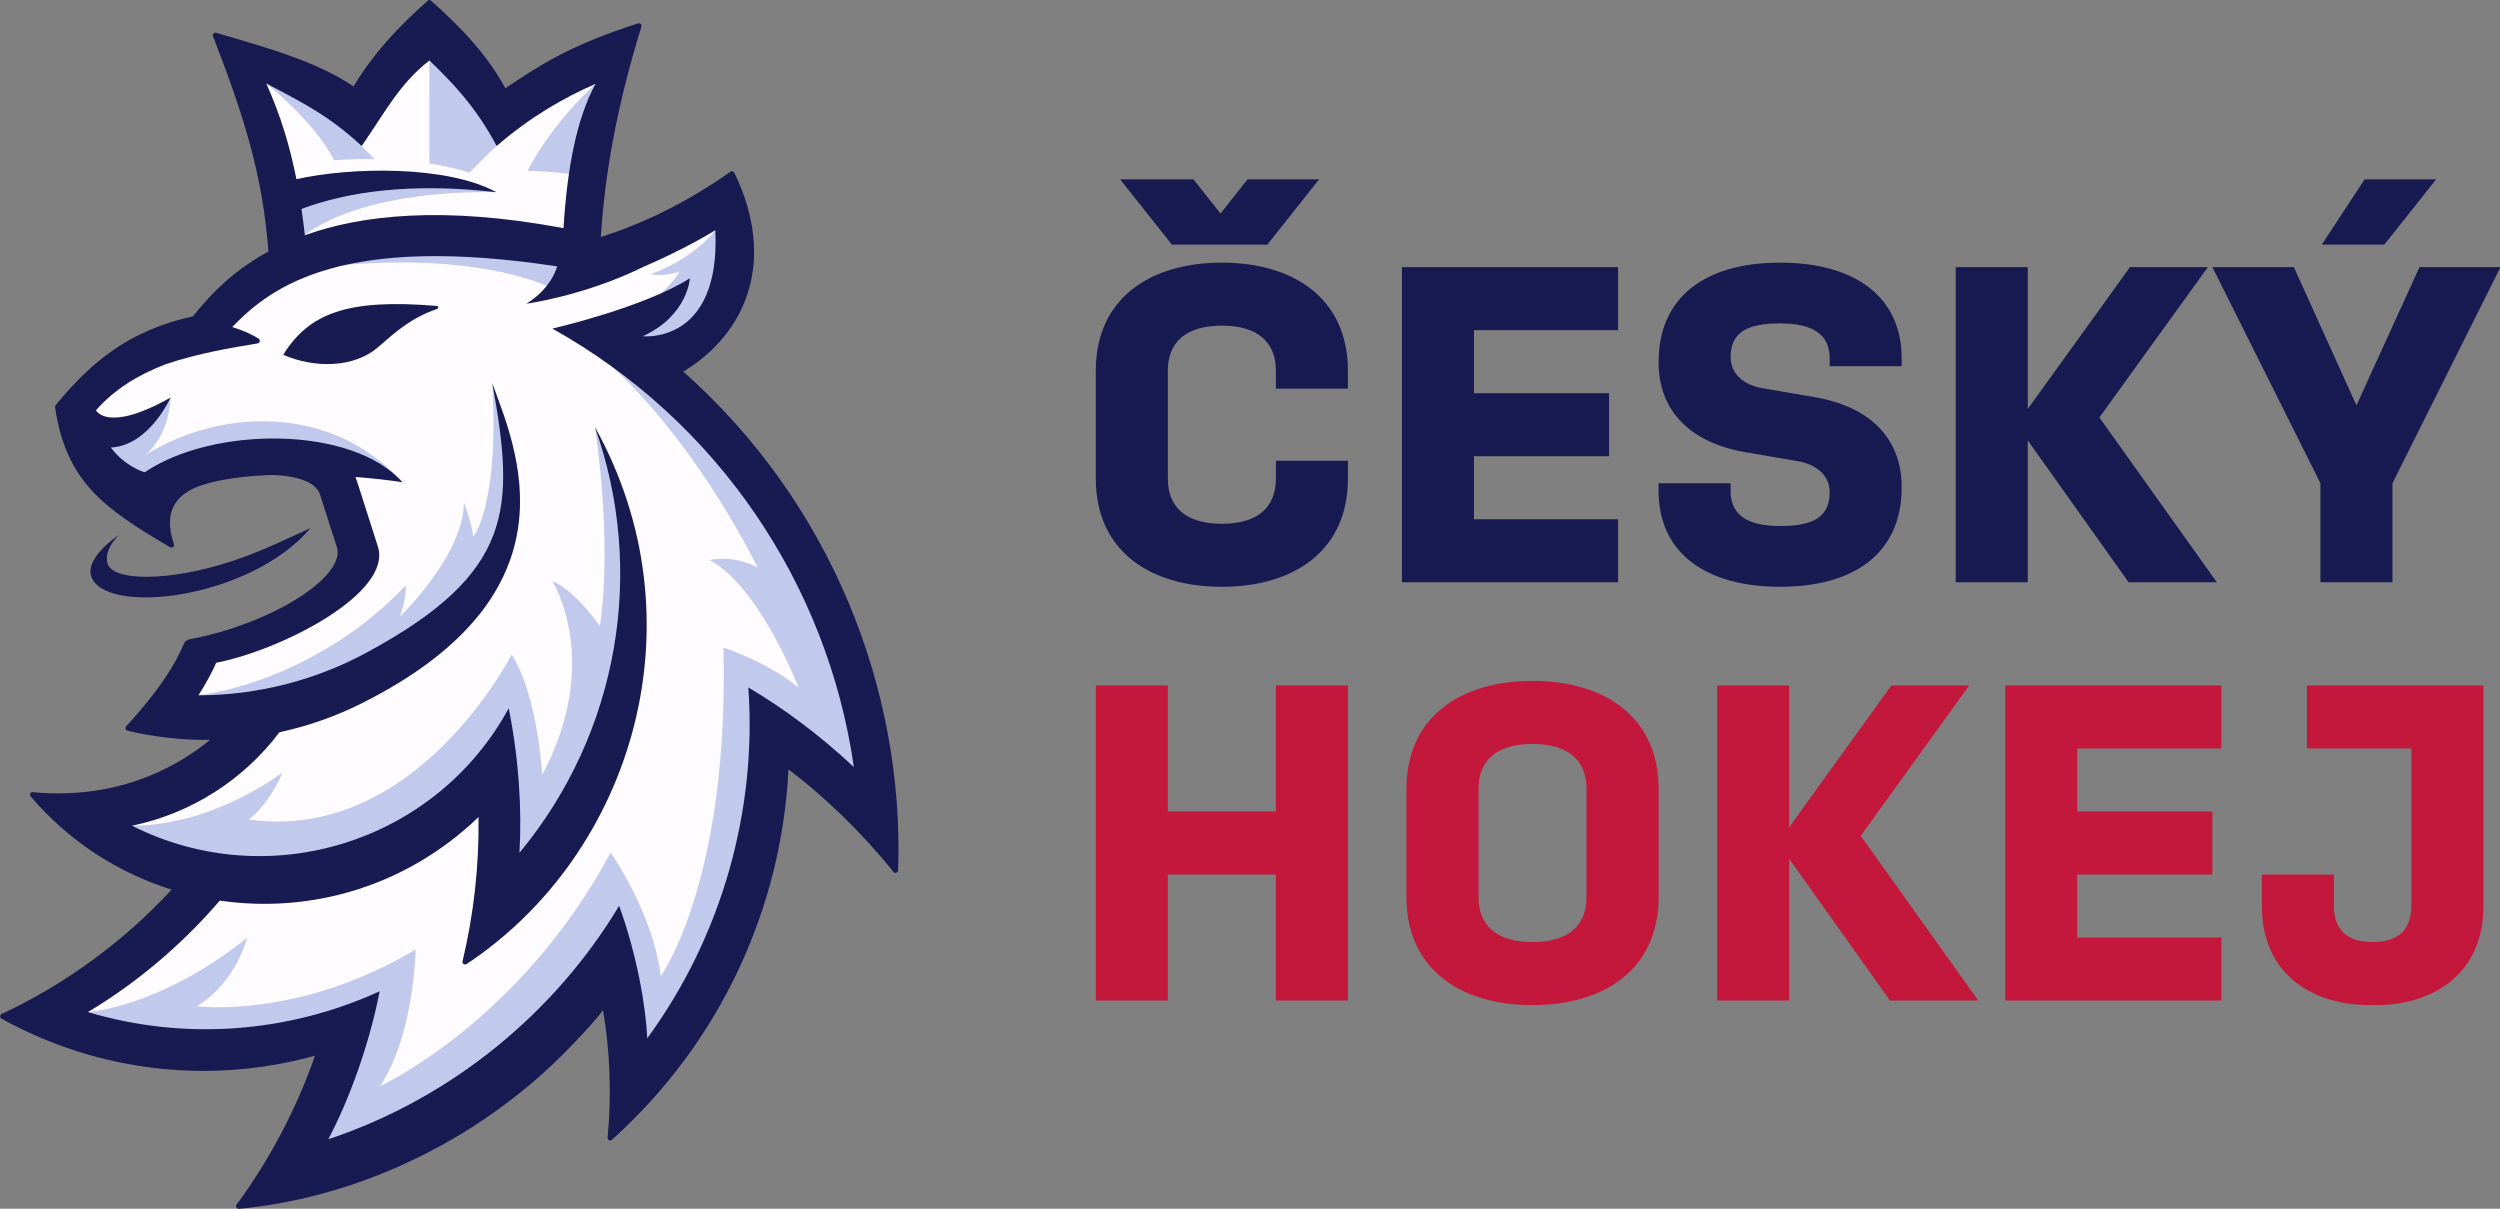 <?xml version="1.0" encoding="UTF-8" standalone="no"?>
<!-- Created with PhotoLine 20.54 (www.pl32.com) -->
<!DOCTYPE svg PUBLIC "-//W3C//DTD SVG 1.1//EN" "http://www.w3.org/Graphics/SVG/1.1/DTD/svg11.dtd">
<svg width="2364" height="1143" viewBox="0 0 2364 1143" version="1.1" xmlns="http://www.w3.org/2000/svg" xmlns:xlink="http://www.w3.org/1999/xlink">
  <rect x="0" y="0" width="2364" height="1143" fill="#808080" stroke="none"/>
  <defs>
    <clipPath id="clip0">
      <rect width="1400" height="900"/>
    </clipPath>
  </defs>
  <g transform="matrix(4.167 0 0 -4.167 -1734.585 2328.361)">
    <g clip-path="url(#clip0)">
      <g transform="matrix(1 0 0 1 564.595 472.88)">
        <path fill="#fffcff" d="M0 0 C17.6 10.68 21.3 24.81 14.4 40.92 C3.56 33.61 -4.8 32.72 -16.99 28.78 C-16.97 28.98 -9.63 70.83 -9.63 70.83 L-33.67 60.58 L-50.44 76.61 L-68.19 58.13 L-93.3 72.16 C-93.3 72.16 -78.96 26.72 -84.05 24.92 C-91.39 22.32 -97.37 17.82 -104.14 9.66 C-117.21 6.65 -122.87 3.15 -131.78 -7.47 C-129.63 -20.41 -120.73 -25.34 -113.19 -30.5 C-114.26 -22.23 -79.43 -17.41 -77.64 -20.03 C-77.64 -20.03 -66.56 -36.93 -68.74 -46.92 C-80.45 -55.28 -89.86 -58.89 -104.1 -61.61 C-104.1 -61.61 -105.87 -66.59 -115.89 -78.45 C-115.85 -78.45 -115.82 -78.45 -115.79 -78.46 C-104.16 -79.41 -103.48 -79.22 -93.07 -78.83 C-98.78 -83.84 -112.82 -98.15 -136.67 -97.49 C-124.32 -110 -111.37 -113.45 -105.67 -115.24 C-116.93 -127.41 -127.67 -136.77 -143.76 -144.94 C-119.21 -157.17 -95.36 -154.29 -72.16 -147.89 C-75.87 -158.59 -83.11 -176.93 -91.1 -184.92 C-35.44 -177.36 -12.44 -135.78 -10.95 -133.78 C-9.67 -138.15 -6.67 -145.25 -7.54 -163.21 C14.54 -141.59 25.3 -112.19 25.3 -80.39 C30.55 -84.32 39.32 -90.51 49.96 -102.75 C49.81 -63.93 34.35 -30.47 0 0 Z"/>
      </g>
      <g transform="matrix(1 0 0 1 436.212 329.095)">
        <path fill="#c1caed" d="M0 0 C0 0 16.36 1.02 36.14 16.87 C36.14 16.87 33.75 6.89 24.75 1.32 C24.75 1.32 47.68 -1.69 74.36 14.19 C74.36 14.19 74.1 -5.12 66.31 -16.79 C66.31 -16.79 97.99 -2.31 118.62 36.18 C118.62 36.18 128.27 22.59 130 8.13 C130 8.13 145.57 29.74 144.22 82.71 C144.22 82.71 154.26 79.48 161.29 73.6 C161.29 73.6 152.51 96.43 141.13 102.57 C141.13 102.57 146.24 103.92 151.97 100.87 C151.97 100.87 135.7 134.9 111.18 152.99 C160.99 129.03 171.47 90.01 178.35 49.15 L157.08 64.32 C157.08 64.32 154.04 10.65 121.55 -16.94 L117.65 7.47 C85.37 -31.52 44.92 -37.21 44.92 -37.21 C44.92 -37.21 50.84 -27.76 59.5 -2.76 C50.3 -7.75 10.51 -9.46 0 0 Z"/>
      </g>
      <g transform="matrix(1 0 0 1 551.261 461.849)">
        <path fill="#c1caed" d="M0 0 C0 0 4.07 -25.14 1.14 -45.16 C1.14 -45.16 -4.44 -37.09 -9.65 -34.95 C-9.65 -34.95 1.82 -53.1 -11.96 -78.92 C-11.96 -78.92 -12.92 -60.98 -18.88 -51.6 C-18.88 -51.6 -40.57 -94.43 -78.6 -89.05 C-78.6 -89.05 -74.31 -86.36 -70.87 -78.34 C-70.87 -78.34 -86.22 -90.39 -105.04 -90.48 C-100.26 -105.49 -47.04 -106.01 -24.67 -80.54 C-24.67 -80.54 -20.56 -96.67 -22.37 -106.99 C13.09 -80.97 15.15 -33.3 0 0 Z"/>
      </g>
      <g transform="matrix(1 0 0 1 461.303 400.976)">
        <path fill="#c1caed" d="M0 0 C17.23 2.47 35.16 12.18 47.01 24.94 C47.01 24.94 47.36 22.63 45.71 17.85 C45.71 17.85 60.24 31.83 60.24 43.77 C60.24 43.77 62 39.13 62.36 35.98 C62.36 35.98 68.31 43.01 66.67 70.86 C72.2 45.03 72.75 22.01 42.97 7.68 C12.62 -6.92 0 0 0 0 Z"/>
      </g>
      <g transform="matrix(1 0 0 1 454.962 468.536)">
        <path fill="#c1caed" d="M0 0 C0 0 0 -8.18 -5.69 -13.01 C10.93 -2.64 36.24 -1.14 52.62 -19.2 C52.62 -19.2 32.45 -8.68 17.17 -14.12 C1.89 -19.58 -8.47 -23.17 -8.47 -23.17 L-17.59 -10.11 C-17.59 -10.11 -4.95 -5.11 0 0 Z"/>
      </g>
      <g transform="matrix(1 0 0 1 552.222 484.815)">
        <path fill="#c1caed" d="M0 0 C8.46 2.66 15.01 6.84 18.23 12.35 C18.23 12.35 15.41 11.1 11.62 11.72 C11.62 11.72 20.63 14.55 26.37 21.72 C32.72 -6.85 6.34 -10.6 0 0 Z"/>
      </g>
      <g transform="matrix(1 0 0 1 541.261 493.423)">
        <path fill="#c1caed" d="M0 0 C0 0 -14.4 7.85 -46.61 5.24 C-17.46 17.46 10.35 3.74 10.35 3.74 Z"/>
      </g>
      <g transform="matrix(1 0 0 1 480.543 478.255)">
        <path fill="#181b51" d="M0 0 C5.81 9.38 14.54 12.8 34.85 11.08 C35.01 11.07 35.14 10.94 35.16 10.78 C35.18 10.62 35.09 10.46 34.93 10.41 C28.97 8.36 25.48 5.17 21.53 1.73 C16.06 -3.02 7.03 -3.09 0 0 Z"/>
      </g>
      <g transform="matrix(1 0 0 1 485.467 505.39)">
        <path fill="#c1caed" d="M0 0 C0 0 11.11 10.2 43.44 9.76 C43.44 9.76 12.87 17.18 -2.99 8.9 Z"/>
      </g>
      <g transform="matrix(1 0 0 1 498.339 525.619)">
        <path fill="#c1caed" d="M0 0 C-6.76 6.68 -15.99 14.76 -21.67 14.2 C-21.67 14.2 -10.85 5.78 -6.24 -3.23 C-3.32 -3.01 -0.23 -2.9 2.94 -2.95 C2 -2 1.01 -1 0 0 Z"/>
      </g>
      <g transform="matrix(1 0 0 1 522.757 539.851)">
        <path fill="#c1caed" d="M0 0 C-3.58 4 -9.05 5.19 -9.05 5.19 L-9.05 -18.19 C-5.82 -18.68 -2.73 -19.37 0.07 -20.28 C2.03 -18.21 4.05 -16.17 6.21 -14.23 C9.08 -10.48 3.58 -4 0 0 Z"/>
      </g>
      <g transform="matrix(1 0 0 1 551.403 539.719)">
        <path fill="#c1caed" d="M0 0 C0 0 -9.55 -8.39 -15.4 -19.69 C-9.98 -19.85 -4.95 -20.42 -1.08 -21.29 L3.56 1.8 Z"/>
      </g>
      <g transform="matrix(1 0 0 1 571.331 474.438)">
        <path fill="#181b51" d="M0 0 C14.22 8.59 21.28 25.08 11.58 45.12 C11.51 45.28 11.36 45.39 11.19 45.44 C11.02 45.48 10.84 45.45 10.7 45.35 C0.03 37.87 -9.63 33.45 -18.72 30.54 C-17.81 44.66 -15.2 59.91 -9.51 78.28 C-9.44 78.49 -9.5 78.72 -9.66 78.88 C-9.82 79.03 -10.05 79.09 -10.26 79.02 C-25.58 74.08 -32.06 69.88 -40.38 64.3 C-44.41 71.65 -49.97 77.75 -57.48 84.37 C-57.56 84.44 -57.69 84.44 -57.77 84.37 C-65.15 77.89 -70.62 71.74 -74.84 64.71 C-82.88 70.17 -93.6 73.29 -106.01 76.87 C-106.23 76.94 -106.46 76.87 -106.61 76.7 C-106.77 76.54 -106.81 76.29 -106.73 76.09 C-99.72 58.02 -95.47 44.73 -94.15 27.25 C-103.46 22.18 -108.43 16.02 -111.29 12.54 C-125.82 9.32 -134.29 2.26 -142.44 -7.61 C-142.55 -7.75 -142.6 -7.91 -142.57 -8.08 C-140.09 -24.96 -131.5 -31.02 -116.46 -39.86 C-116.24 -39.98 -115.97 -39.96 -115.78 -39.8 C-115.59 -39.65 -115.51 -39.39 -115.59 -39.15 C-118.24 -31.36 -114.82 -27.44 -108.66 -25.58 C-104.51 -24.33 -99.23 -23.69 -93.66 -23.46 C-87.77 -23.55 -83.37 -25.05 -82.46 -27.86 L-78.63 -39.8 C-76.88 -45.22 -87.72 -53.55 -102.82 -58.4 C-106 -59.42 -109.11 -60.2 -112.06 -60.75 C-112.64 -60.86 -113.13 -61.25 -113.36 -61.8 C-115.4 -66.66 -119.05 -72.44 -126.43 -80.51 C-126.57 -80.67 -126.62 -80.89 -126.56 -81.09 C-126.5 -81.29 -126.33 -81.45 -126.13 -81.5 C-119.91 -82.97 -113.62 -83.64 -107.4 -83.58 C-113.38 -88.45 -120.36 -92.02 -127.89 -93.98 C-136.2 -96.14 -144.09 -95.85 -147.57 -95.43 C-147.82 -95.39 -148.06 -95.52 -148.17 -95.74 C-148.28 -95.95 -148.26 -96.22 -148.1 -96.41 C-139.39 -106.63 -128.23 -113.75 -116.12 -117.56 C-127.01 -129.34 -140.24 -139.03 -154.69 -145.77 C-154.89 -145.87 -155.03 -146.07 -155.03 -146.3 C-155.04 -146.52 -154.92 -146.73 -154.72 -146.84 C-132.93 -158.88 -107.57 -161.87 -83.59 -155.24 C-87.69 -167.1 -93.82 -178.77 -101.38 -189.04 C-101.52 -189.23 -101.53 -189.49 -101.41 -189.69 C-101.3 -189.9 -101.07 -190.01 -100.84 -189.99 C-76.59 -187.71 -51.98 -177.09 -32.29 -159.64 C-25.52 -153.63 -18.96 -146.11 -18.24 -144.9 C-16.67 -153.74 -16.23 -163.89 -17.18 -173.81 C-17.2 -174.06 -17.08 -174.29 -16.85 -174.41 C-16.64 -174.51 -16.37 -174.48 -16.18 -174.31 C8.61 -152 22.29 -121.54 23.86 -90.34 L23.86 -90.28 C31.78 -96.21 40.41 -104.47 47.69 -113.53 C47.85 -113.72 48.11 -113.8 48.34 -113.72 C48.58 -113.64 48.74 -113.43 48.75 -113.17 C50.14 -71.93 33.42 -29.68 0 0 Z M-94.64 65.39 C-87.25 61.44 -80.69 58.37 -72.99 51.19 C-67.21 59.55 -64.54 65.1 -57.63 70.61 C-52.79 65.96 -47.11 60.22 -42.36 51.19 C-34.79 57.76 -26.94 62.26 -19.92 65.29 C-24.05 57.77 -26.33 46.69 -27.19 32.55 C-54.5 37.66 -73.11 35.54 -85.88 30.94 C-86.11 32.99 -86.37 34.98 -86.65 36.91 C-76.28 40.77 -62.07 42.95 -42.42 40.71 C-53.71 46.85 -75.47 46.44 -87.8 43.66 C-89.27 51.1 -91.35 58.05 -94.64 65.39 Z M14.75 -71.68 C16.72 -98.98 9.02 -127.82 -8.19 -151.29 C-8.5 -143.92 -10.6 -132.14 -14.57 -121.22 C-29.01 -145.34 -52.48 -164.87 -80.56 -174.2 C-75.91 -165.4 -71.27 -152.83 -68.91 -140.62 C-89.86 -150.21 -113.47 -151.81 -135.12 -145.34 C-129.66 -142.08 -124.46 -138.37 -119.57 -134.26 C-114.4 -129.93 -109.59 -125.17 -105.19 -120.05 C-84.8 -123.02 -63.06 -117.03 -46.47 -101.09 C-46.32 -112.18 -47.57 -123.25 -50.1 -133.81 C-50.16 -134.05 -50.07 -134.3 -49.87 -134.44 C-49.66 -134.58 -49.39 -134.58 -49.19 -134.45 C-11.23 -109.27 4.39 -56.41 -20.07 -12.59 C-8.51 -44.99 -14.46 -81.78 -37.19 -109.21 C-36.61 -99.63 -37.28 -88.09 -39.62 -76.4 C-56.18 -106.81 -94.04 -118.7 -125.11 -103.06 C-111.32 -100.17 -99.6 -92.39 -91.65 -81.84 C-85.24 -80.46 -79.02 -78.29 -73.17 -75.37 C-22.68 -50.17 -38.26 -16.92 -43.36 -2.6 C-38.17 -31.08 -38.36 -45.65 -71.82 -63.74 C-83.5 -70.06 -96.63 -73.44 -110.03 -73.46 C-108.54 -71.19 -106.63 -67.63 -106.02 -66.08 C-91.1 -63.17 -65.92 -50.25 -69.32 -39.68 C-71.52 -32.83 -72.87 -28.59 -73.72 -25.91 C-73.94 -25.23 -74.16 -24.56 -74.4 -23.91 C-70.23 -24.24 -66.52 -24.67 -63.76 -25.1 C-75.11 -12.24 -106.71 -12.31 -122.22 -22.85 C-122.79 -22.68 -126.8 -21.39 -129.9 -17.24 C-121.17 -16.77 -116.37 -5.9 -116.37 -5.9 C-130.76 -14.01 -133.28 -8.78 -133.28 -8.78 C-129.21 -4.16 -124.08 -0.89 -117.52 1.66 C-109.98 4.2 -102.38 5.43 -96.6 6.4 C-96.36 6.44 -96.16 6.63 -96.12 6.87 C-96.07 7.11 -96.17 7.36 -96.38 7.49 C-97.91 8.45 -100.01 9.38 -102.35 10.12 C-93.19 19.68 -76.85 31.23 -28.62 23.87 C-29.48 21.1 -31.59 17.9 -35.62 15.4 C-35.62 15.4 -22.51 17.16 -9.16 23.72 C1 28.1 7.26 32.09 7.26 32.09 C8.49 6.11 -9.19 8.02 -9.19 8.02 C1.05 12.73 1.49 21.18 1.49 21.18 C-8.92 14.55 -29.62 9.78 -29.71 9.76 C7.94 -11.33 32.75 -48.33 38.7 -89.75 C31.04 -82.52 22.59 -76.3 14.75 -71.68 Z"/>
      </g>
      <g transform="matrix(1 0 0 1 436.94 428.072)">
        <path fill="#181b51" d="M0 0 C2.81 -9.16 36.09 -5.36 49.79 10.86 C45.48 8.93 38.8 5.59 31.98 3.35 C17.47 -1.4 4.54 -1.27 3.66 3.04 C3.27 4.91 4.11 7.08 6.41 9.4 C1.69 6.04 -0.81 2.63 0 0 Z"/>
      </g>
      <g transform="matrix(1 0 0 1 957.341 503.254)">
        <path fill="#181b51" d="M0 0 L11.75 14.81 L-4.49 14.81 L-14.2 0 Z M-14.51 -76.63 L1.84 -76.63 L1.84 -54.15 L26.36 -5.11 L7.97 -5.11 L-6.33 -36.47 L-20.54 -5.11 L-39.03 -5.11 L-14.51 -54.15 Z M-97.27 -76.63 L-80.92 -76.63 L-80.92 -44.44 L-58.03 -76.63 L-38.01 -76.63 L-64.67 -39.23 L-40.05 -5.11 L-57.73 -5.11 L-80.92 -37.29 L-80.92 -5.11 L-97.27 -5.11 Z M-125.87 -56.19 C-125.87 -61.71 -129.45 -63.86 -137.11 -63.86 C-144.78 -63.86 -148.35 -61.2 -148.35 -55.89 L-148.35 -54.15 L-164.7 -54.15 L-164.7 -55.89 C-164.7 -69.99 -153.97 -77.65 -137.11 -77.65 C-120.25 -77.65 -109.53 -69.99 -109.53 -55.07 C-109.53 -43.83 -116.88 -36.78 -129.14 -34.64 L-141.1 -32.59 C-145.39 -31.88 -148.35 -29.32 -148.35 -25.54 C-148.35 -20.03 -144.78 -17.88 -137.11 -17.88 C-129.45 -17.88 -125.87 -20.54 -125.87 -25.85 L-125.87 -27.59 L-109.53 -27.59 L-109.53 -25.85 C-109.53 -11.75 -120.25 -4.09 -137.11 -4.09 C-153.97 -4.09 -164.7 -11.75 -164.7 -26.67 C-164.7 -37.9 -157.34 -44.95 -145.08 -47.1 L-133.13 -49.14 C-128.84 -49.86 -125.87 -52.41 -125.87 -56.19 Z M-222.94 -76.63 L-173.89 -76.63 L-173.89 -62.32 L-206.59 -62.32 L-206.59 -48.02 L-175.94 -48.02 L-175.94 -33.72 L-206.59 -33.72 L-206.59 -19.41 L-173.89 -19.41 L-173.89 -5.11 L-222.94 -5.11 Z M-275.15 0 L-253.48 0 L-241.74 14.81 L-257.98 14.81 L-264.11 7.05 L-270.24 14.81 L-286.89 14.81 Z M-251.54 -49.04 L-251.54 -53.13 C-251.54 -59.57 -255.63 -63.35 -263.8 -63.35 C-271.98 -63.35 -276.06 -59.57 -276.06 -53.13 L-276.06 -28.61 C-276.06 -22.17 -271.98 -18.39 -263.8 -18.39 C-255.63 -18.39 -251.54 -22.17 -251.54 -28.61 L-251.54 -32.69 L-235.2 -32.69 L-235.2 -28.61 C-235.2 -12.26 -247.46 -4.09 -263.8 -4.09 C-280.15 -4.09 -292.41 -12.26 -292.41 -28.61 L-292.41 -53.13 C-292.41 -69.48 -280.15 -77.65 -263.8 -77.65 C-247.46 -77.65 -235.2 -69.48 -235.2 -53.13 L-235.2 -49.04 Z"/>
      </g>
      <g transform="matrix(1 0 0 1 939.765 388.919)">
        <path fill="#c4173c" d="M0 0 L23.7 0 L23.7 -35.76 C23.7 -41.17 20.64 -43.93 14.92 -43.93 C9.19 -43.93 6.13 -41.17 6.13 -35.76 L6.13 -28.61 L-10.22 -28.61 L-10.22 -35.76 C-10.22 -51.08 1.02 -58.24 14.3 -58.24 L15.53 -58.24 C28.81 -58.24 40.05 -51.08 40.05 -35.76 L40.05 14.3 L0 14.3 Z M-68.45 -57.21 L-19.41 -57.21 L-19.41 -42.91 L-52.11 -42.91 L-52.11 -28.61 L-21.46 -28.61 L-21.46 -14.3 L-52.11 -14.3 L-52.11 0 L-19.41 0 L-19.41 14.3 L-68.45 14.3 Z M-133.84 -57.21 L-117.49 -57.21 L-117.49 -25.03 L-94.61 -57.21 L-74.58 -57.21 L-101.25 -19.82 L-76.63 14.3 L-94.3 14.3 L-117.49 -17.88 L-117.49 14.3 L-133.84 14.3 Z M-187.99 -33.72 L-187.99 -9.19 C-187.99 -2.76 -183.9 1.02 -175.73 1.02 C-167.56 1.02 -163.47 -2.76 -163.47 -9.19 L-163.47 -33.72 C-163.47 -40.15 -167.56 -43.93 -175.73 -43.93 C-183.9 -43.93 -187.99 -40.15 -187.99 -33.72 Z M-204.34 -33.72 C-204.34 -50.06 -192.08 -58.24 -175.73 -58.24 C-159.38 -58.24 -147.12 -50.06 -147.12 -33.72 L-147.12 -9.19 C-147.12 7.15 -159.38 15.33 -175.73 15.33 C-192.08 15.33 -204.34 7.15 -204.34 -9.19 Z M-274.84 -57.21 L-258.49 -57.21 L-258.49 -28.61 L-233.97 -28.61 L-233.97 -57.21 L-217.62 -57.21 L-217.62 14.3 L-233.97 14.3 L-233.97 -14.3 L-258.49 -14.3 L-258.49 14.3 L-274.84 14.3 Z"/>
      </g>
    </g>
  </g>
</svg>
